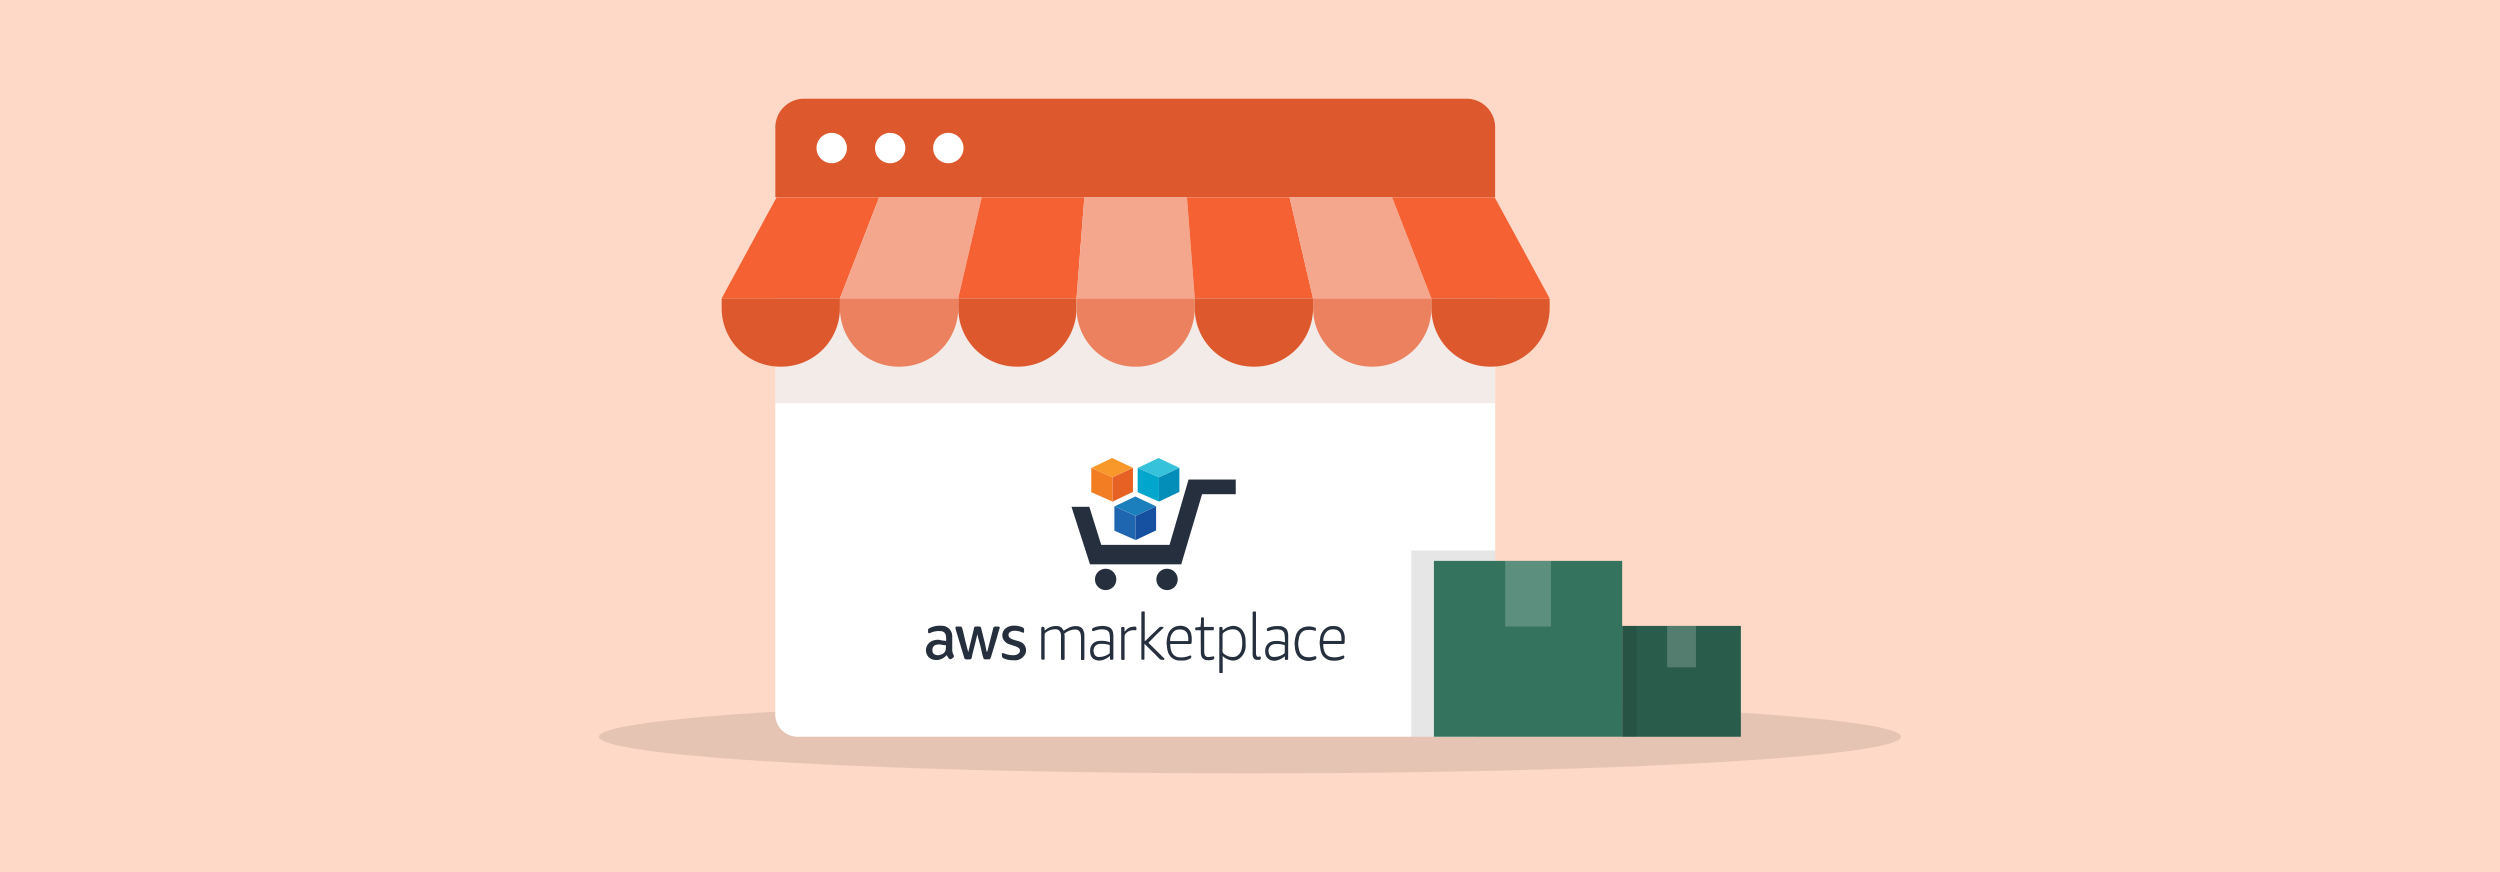 <svg id="a9c3016c-2b09-41a5-bf06-87aa90748546" data-name="Layer 1" xmlns="http://www.w3.org/2000/svg" viewBox="0 0 860 300"><defs><style>.f829a6ed-0659-4ffd-b42e-62d81e1be0aa{fill:#ffd9c7;}.a6a2e20f-86fc-461b-9f53-b7a3e58d4013,.be1c921e-32d0-4ad8-88dc-43ca639e8fa2{opacity:0.1;}.a148167b-ca19-4dc7-a688-f5c05587dfff,.a7fe05d2-2a76-4671-9156-19b833a02471{fill:#fff;}.a2e4c68f-fd26-44c1-be8f-cecd95242479{fill:#de582d;}.be1c921e-32d0-4ad8-88dc-43ca639e8fa2{fill:#8a371c;}.fdbeec70-3c9a-4355-b64d-db62488286c9{fill:#f56132;}.bc53824c-078e-4a51-8fa1-561d869b56de{fill:#f5a78e;}.f22cd6d4-6a55-40fe-ac73-155b2c3de9fa{fill:#eb815f;}.bf0b723a-5478-457c-aff5-0bf5d887c75b{fill:#262f3e;}.bbbb72a0-b8b1-4665-9b29-e050b7dd2137{fill:#272f3e;}.ed9eb0e8-9526-4716-a9cd-e99b5765d9bd{fill:#36c2db;}.a2d2d411-750e-451f-a854-7558e9f5bf13{fill:#00a6cc;}.bd1baf19-2410-4cfb-9573-2e5ece482510{fill:#038eba;}.e3bd1089-7eba-44d2-ac16-a30e43e9b74b{fill:#f8982b;}.e3ff855e-269a-4fee-90e5-28dcb463d325{fill:#f27d22;}.b45cc2d9-1f12-4821-8c56-c263f98f1e0c{fill:#e76124;}.bd5fa306-428f-4ffa-b92d-4be0609485c3{fill:#1b7ebd;}.bae5e067-655b-4084-ad23-83fe923ab2d2{fill:#1f66b1;}.b0e7cd34-7471-42d7-bd0a-0a8a1ad4a4c0{fill:#1650a0;}.a14638b7-28f6-4d08-b376-9eba830ff928{fill:#34735e;}.a7fe05d2-2a76-4671-9156-19b833a02471{opacity:0.2;}.b553e699-b18c-43ef-9048-0c5c22427d30{fill:#2a5c4b;}</style></defs><rect class="f829a6ed-0659-4ffd-b42e-62d81e1be0aa" width="860" height="300"/><ellipse class="a6a2e20f-86fc-461b-9f53-b7a3e58d4013" cx="430" cy="253.44" rx="223.95" ry="12.61"/><path class="a148167b-ca19-4dc7-a688-f5c05587dfff" d="M514.35,43.81v201.9a7.74,7.74,0,0,1-7.73,7.73H274.43a7.78,7.78,0,0,1-5-1.83,7.69,7.69,0,0,1-2.74-5.9V43.81a9.61,9.61,0,0,1,.31-2.47c.08-.31.18-.61.29-.92a9.56,9.56,0,0,1,.59-1.31,9.34,9.34,0,0,1,.76-1.2c.1-.12.19-.25.3-.37s.41-.47.63-.7.46-.44.7-.63.25-.21.37-.3a11.77,11.77,0,0,1,1.21-.77l.53-.27.44-.18.39-.16.63-.2.72-.18a10.72,10.72,0,0,1,2-.19H504.48a10.94,10.94,0,0,1,2,.19,9.71,9.71,0,0,1,2.81,1.06l.51.3a9.85,9.85,0,0,1,1,.7,8.47,8.47,0,0,1,.7.63A9.82,9.82,0,0,1,514.35,43.81Z"/><path class="a2e4c68f-fd26-44c1-be8f-cecd95242479" d="M514.34,43.81v24.1H266.7V43.81a9.61,9.61,0,0,1,.32-2.47c.08-.31.17-.61.28-.92a11,11,0,0,1,.59-1.31,8.43,8.43,0,0,1,.77-1.2l.29-.37a8.42,8.42,0,0,1,.64-.7,8.17,8.17,0,0,1,.69-.63c.13-.11.25-.21.38-.3a10.78,10.78,0,0,1,1.21-.77,10,10,0,0,1,2.7-1,10.18,10.18,0,0,1,2-.2H504.48a9.85,9.85,0,0,1,9.86,9.86Z"/><path class="a148167b-ca19-4dc7-a688-f5c05587dfff" d="M321,50.93a5.22,5.22,0,1,1,5.22,5.22A5.22,5.22,0,0,1,321,50.93Z"/><path class="a148167b-ca19-4dc7-a688-f5c05587dfff" d="M301,50.93a5.22,5.22,0,1,1,5.22,5.22A5.21,5.21,0,0,1,301,50.93Z"/><path class="a148167b-ca19-4dc7-a688-f5c05587dfff" d="M280.89,50.93a5.22,5.22,0,1,1,5.21,5.22A5.21,5.21,0,0,1,280.89,50.93Z"/><rect class="be1c921e-32d0-4ad8-88dc-43ca639e8fa2" x="266.7" y="67.91" width="247.64" height="70.76"/><g id="fb79d91c-4f90-4e02-a50d-1ca9132c101d" data-name=" 332 online shopping outline"><polygon class="fdbeec70-3c9a-4355-b64d-db62488286c9" points="288.93 102.65 248.24 102.65 267.13 67.91 302.43 67.91 288.93 102.65"/><path class="a2e4c68f-fd26-44c1-be8f-cecd95242479" d="M248.23,102.65h40.7v3.58a20.13,20.13,0,0,1-20.34,19.9h0a20.13,20.13,0,0,1-20.34-19.9v-3.58Z"/><polygon class="bc53824c-078e-4a51-8fa1-561d869b56de" points="329.62 102.65 288.93 102.65 302.43 67.91 337.71 67.91 329.62 102.65"/><path class="f22cd6d4-6a55-40fe-ac73-155b2c3de9fa" d="M288.93,102.65h40.69v3.58a20.12,20.12,0,0,1-20.34,19.9h0a20.13,20.13,0,0,1-20.34-19.9v-3.58Z"/><polygon class="fdbeec70-3c9a-4355-b64d-db62488286c9" points="370.32 102.65 329.62 102.65 337.71 67.91 373.01 67.91 370.32 102.65"/><path class="a2e4c68f-fd26-44c1-be8f-cecd95242479" d="M329.62,102.65h40.7v3.58A20.13,20.13,0,0,1,350,126.13h0a20.13,20.13,0,0,1-20.34-19.9v-3.58h0Z"/><polygon class="bc53824c-078e-4a51-8fa1-561d869b56de" points="411 102.65 370.32 102.65 373.01 67.91 408.31 67.91 411 102.65"/><path class="f22cd6d4-6a55-40fe-ac73-155b2c3de9fa" d="M370.32,102.65H411v3.58a20.12,20.12,0,0,1-20.32,19.91h0a20.12,20.12,0,0,1-20.34-19.9v-3.57h0Z"/><polygon class="fdbeec70-3c9a-4355-b64d-db62488286c9" points="451.69 102.65 411 102.65 408.31 67.91 443.61 67.91 451.69 102.65"/><path class="a2e4c68f-fd26-44c1-be8f-cecd95242479" d="M411,102.65h40.69v3.58a20.12,20.12,0,0,1-20.34,19.9h0A20.13,20.13,0,0,1,411,106.23v-3.58Z"/><polygon class="bc53824c-078e-4a51-8fa1-561d869b56de" points="492.39 102.65 451.69 102.65 443.61 67.91 478.89 67.91 492.39 102.65"/><path class="f22cd6d4-6a55-40fe-ac73-155b2c3de9fa" d="M451.69,102.65h40.7v3.58a20.13,20.13,0,0,1-20.34,19.9h0a20.12,20.12,0,0,1-20.34-19.9v-3.58Z"/><polygon class="fdbeec70-3c9a-4355-b64d-db62488286c9" points="533.08 102.65 492.39 102.65 478.89 67.91 514.18 67.91 533.08 102.65"/><path class="a2e4c68f-fd26-44c1-be8f-cecd95242479" d="M492.39,102.65h40.69v3.58a20.12,20.12,0,0,1-20.34,19.9h0a20.13,20.13,0,0,1-20.34-19.9v-3.58Z"/></g><path class="bf0b723a-5478-457c-aff5-0bf5d887c75b" d="M336.21,218.18l-.62,2.58c-.33,1.33-.65,2.65-1,4-.12.5-.2,1-.33,1.5a.7.7,0,0,1-.76.58c-.34,0-.68,0-1,0a.72.72,0,0,1-.82-.61c-.29-1-.57-1.9-.86-2.85L329,217.31c-.1-.33-.2-.66-.29-1a1.93,1.93,0,0,1,0-.42.32.32,0,0,1,.33-.37c.44,0,.87,0,1.3,0a.71.71,0,0,1,.67.61c.14.54.29,1.07.42,1.61.22.9.41,1.81.63,2.71.26,1.06.55,2.11.82,3.16.06.2.11.4.21.73.28-1.2.54-2.29.8-3.37l1-4.12a5,5,0,0,0,.15-.75c0-.44.37-.53.69-.57a4.87,4.87,0,0,1,1.08,0c.33,0,.62.12.71.54.15.75.37,1.49.55,2.23.24,1,.49,1.93.71,2.9s.4,1.91.6,2.87a.39.39,0,0,0,.1.16c.05,0,.15-.1.17-.17q.87-3.39,1.73-6.8c.11-.4.17-.82.3-1.21a.75.75,0,0,1,.82-.53c.31,0,.62,0,.93,0a1,1,0,0,1,.42.21c.17.13.06.27,0,.44-.36,1.14-.69,2.3-1,3.45-.61,2-1.25,4.07-1.86,6.11-.36,1.19-.47,1.09-1.46,1.08-.19,0-.38,0-.57,0-.44,0-.58-.1-.71-.53s-.3-1-.42-1.54c-.22-.93-.42-1.86-.64-2.79C336.83,220.75,336.53,219.53,336.21,218.18Z"/><path class="bf0b723a-5478-457c-aff5-0bf5d887c75b" d="M328,225.26a4,4,0,0,1-.43-1.9c0-1.5,0-3,0-4.51a4.5,4.5,0,0,0-.15-1,3.57,3.57,0,0,0-3.53-2.59,8.54,8.54,0,0,0-2.2.13,8.12,8.12,0,0,0-2,.72.68.68,0,0,0-.42.53,6.19,6.19,0,0,0,0,.86.36.36,0,0,0,.45.33,1.24,1.24,0,0,0,.32-.12,7.19,7.19,0,0,1,3.66-.59,1.74,1.74,0,0,1,1.6,1.18,6.94,6.94,0,0,1,.15,2.22c-.18-.05-.29-.09-.4-.11a8.19,8.19,0,0,1-1.33-.17,4.25,4.25,0,0,0-2.32,0,3.6,3.6,0,0,0-2.55,2,3.36,3.36,0,0,0-.12,2.6,3.09,3.09,0,0,0,1.57,1.82,4.31,4.31,0,0,0,3.6,0,4.7,4.7,0,0,0,1.75-1.3c.18.28.34.56.51.83.48.72.7.76,1.43.25l.11-.09C328.2,226,328.26,225.86,328,225.26Zm-2.65-1.75a2.34,2.34,0,0,1-1.87,1.72,2.27,2.27,0,0,1-1.72,0,1.42,1.42,0,0,1-1-1.28c0-.11,0-.23,0-.35a1.66,1.66,0,0,1,1.49-1.82,3.37,3.37,0,0,1,1.61,0,12.33,12.33,0,0,0,1.56.19A10.58,10.58,0,0,1,325.3,223.51Z"/><path class="bf0b723a-5478-457c-aff5-0bf5d887c75b" d="M359.34,216.9c.19-.13.27-.18.34-.24a5.63,5.63,0,0,1,4.22-1.28,2.2,2.2,0,0,1,1.64,1c.13.19.25.38.37.58.59-.36,1.16-.72,1.76-1a5.07,5.07,0,0,1,3.24-.5,2.22,2.22,0,0,1,1.8,1.51,4.37,4.37,0,0,1,.32,1.65c0,2.57,0,5.15,0,7.72a2.81,2.81,0,0,0,0,.29.35.35,0,0,1-.39.4c-.9,0-.77.08-.77-.68,0-2.19,0-4.39,0-6.58a7.25,7.25,0,0,0-.15-1.68,1.73,1.73,0,0,0-1.81-1.53,5.81,5.81,0,0,0-3.35,1.1c-.3.2-.61.43-.33.88.06.1,0,.28,0,.42q0,3.72,0,7.44a.8.8,0,0,1,0,.35.84.84,0,0,1-.29.27s-.09,0-.14,0c-.73,0-.82,0-.82-.78V219a3.77,3.77,0,0,0-.16-1.33,1.71,1.71,0,0,0-1.64-1.2,5.56,5.56,0,0,0-3.37,1.06,1,1,0,0,0-.46.89c0,2.55,0,5.11,0,7.66,0,.16,0,.33,0,.5,0,.33,0,.33-.39.35h-.28c-.42,0-.48-.08-.49-.52V216.3c0-.59.31-.83.86-.62a.51.51,0,0,1,.26.38A4.3,4.3,0,0,1,359.34,216.9Z"/><path class="bf0b723a-5478-457c-aff5-0bf5d887c75b" d="M348.39,227.11a7,7,0,0,1-2.92-.54,1.11,1.11,0,0,1-.82-1.22c0-.79.06-.82.81-.56a8.29,8.29,0,0,0,3.3.6,2.5,2.5,0,0,0,1.78-.74,1.2,1.2,0,0,0-.11-1.75,4.19,4.19,0,0,0-1-.52c-.7-.26-1.41-.47-2.11-.71a3.53,3.53,0,0,1-2.25-1.9,3,3,0,0,1,.94-3.65,4.44,4.44,0,0,1,2.76-.9,7.13,7.13,0,0,1,2.88.55.88.88,0,0,1,.63,1c0,.22,0,.43,0,.65s-.2.28-.42.21-.39-.14-.59-.22a5.46,5.46,0,0,0-2.55-.41,2.14,2.14,0,0,0-1.52.64,1.32,1.32,0,0,0,.15,1.77,5.12,5.12,0,0,0,1.51.72c.67.2,1.36.34,2,.6a3.12,3.12,0,0,1,1.8,1.62,3.05,3.05,0,0,1-.45,3.34,3.92,3.92,0,0,1-3.16,1.46Z"/><path class="bf0b723a-5478-457c-aff5-0bf5d887c75b" d="M428.46,220.1a5.89,5.89,0,0,0-1-3.15,3.88,3.88,0,0,0-4.33-1.47,4.81,4.81,0,0,0-2.21,1.18,2,2,0,0,1-.35.19v-.43a1.45,1.45,0,0,0,0-.36.45.45,0,0,0-.48-.4c-.58,0-.64,0-.65.64v14.81c0,.36.07.42.42.43s.46,0,.74,0v-5.88a5.62,5.62,0,0,0,2.85,1.5,3.66,3.66,0,0,0,3.11-.78,5.44,5.44,0,0,0,1.95-4.14C428.5,221.53,428.49,220.81,428.46,220.1Zm-1.3,3a3.57,3.57,0,0,1-1.62,2.53,1.77,1.77,0,0,1-.63.28,4.5,4.5,0,0,1-3.39-.66,2.77,2.77,0,0,1-.89-.8,2.59,2.59,0,0,1-.07-1.12c0-.71,0-1.43,0-2.14,0-.93,0-1.87,0-2.8a.81.81,0,0,1,.33-.73,5.05,5.05,0,0,1,3.69-1.15,2.74,2.74,0,0,1,2.29,1.86,6.35,6.35,0,0,1,.45,2.33A10.17,10.17,0,0,1,427.16,223.12Z"/><path class="bf0b723a-5478-457c-aff5-0bf5d887c75b" d="M383,226.2c0-2.44,0-4.87,0-7.3a5.89,5.89,0,0,0-.16-1.46,2.47,2.47,0,0,0-1.23-1.65,6.12,6.12,0,0,0-3.61-.35,5.21,5.21,0,0,0-1.75.49,3,3,0,0,0-.32.12.72.72,0,0,0-.2.89c.18.25.41.16.65.08s.66-.21,1-.29a6.17,6.17,0,0,1,3-.08,1.8,1.8,0,0,1,1.31,1.41,17.13,17.13,0,0,1,.14,2.89,8.22,8.22,0,0,0-4-.44,3.12,3.12,0,0,0-2.71,2.34,5.33,5.33,0,0,0,0,2.18,2.54,2.54,0,0,0,1.53,1.9,3.79,3.79,0,0,0,2.75.09,7,7,0,0,0,2.43-1.37c0,.36,0,.64,0,.93a.36.36,0,0,0,.4.39h.29c.33,0,.42-.1.44-.42C383,226.43,383,226.32,383,226.2Zm-1.44-1.31a6.35,6.35,0,0,1-3.36,1.11,1.72,1.72,0,0,1-1.92-1.54A2.32,2.32,0,0,1,377,222a2.58,2.58,0,0,1,1.5-.51,10.36,10.36,0,0,1,2.88.28.4.4,0,0,1,.38.48c0,.33,0,.67,0,1s0,.67,0,1A.59.59,0,0,1,381.51,224.89Z"/><path class="bf0b723a-5478-457c-aff5-0bf5d887c75b" d="M443.15,219a6,6,0,0,0-.17-1.54,2.23,2.23,0,0,0-.92-1.46,3.31,3.31,0,0,0-1.91-.63c-.5,0-1,0-1.51,0a10.31,10.31,0,0,0-2.45.59.63.63,0,0,0-.22.18.78.78,0,0,0-.11.79c.17.26.41.17.64.1a10.1,10.1,0,0,1,1.07-.32,6.26,6.26,0,0,1,2.95-.06,1.82,1.82,0,0,1,1.34,1.47A17.42,17.42,0,0,1,442,221a7.92,7.92,0,0,0-4-.43,3.18,3.18,0,0,0-2.63,2.25,4.64,4.64,0,0,0,0,2.37,2.66,2.66,0,0,0,1.61,1.84,3.75,3.75,0,0,0,2.62.05,6.58,6.58,0,0,0,2.38-1.33s0,.05,0,.08c0,.21,0,.42,0,.64,0,.47.09.54.54.55h.21a.35.35,0,0,0,.39-.4v-.43C443.14,223.76,443.13,221.37,443.15,219Zm-1.43,5.87a5.93,5.93,0,0,1-3.41,1.13c-1.12,0-1.65-.4-1.87-1.5a2.36,2.36,0,0,1,.75-2.43,2.5,2.5,0,0,1,1.42-.52,9.31,9.31,0,0,1,3,.27.38.38,0,0,1,.35.44c0,.36,0,.71,0,1.07s0,.67,0,1A.55.55,0,0,1,441.72,224.86Z"/><path class="bf0b723a-5478-457c-aff5-0bf5d887c75b" d="M395.05,221.13l5,4.93c.22.22.63.42.47.76s-.56.11-.86.14a1,1,0,0,1-.84-.38c-1.63-1.68-3.3-3.32-5-5l-.13-.07v.63c0,1.43,0,2.86,0,4.29,0,.51,0,.51-.5.52H393a.34.34,0,0,1-.37-.35c0-.16,0-.33,0-.5,0-5,0-10,0-14.94,0-1,.13-.82.89-.83.17,0,.27.06.27.25v10c.2-.15.32-.22.42-.31.6-.58,1.18-1.18,1.79-1.76.91-.88,1.84-1.73,2.73-2.63.35-.35.74-.24,1.13-.26a1.86,1.86,0,0,1,.39.1c-.05.13-.05.29-.14.38-.6.58-1.21,1.14-1.82,1.72-.2.19-.41.39-.61.6Z"/><path class="bf0b723a-5478-457c-aff5-0bf5d887c75b" d="M403.3,221.53h6c.45,0,.6-.1.61-.49a9.23,9.23,0,0,0-.15-3,3.67,3.67,0,0,0-1.47-2.16,4.39,4.39,0,0,0-3.3-.49,4.1,4.1,0,0,0-3.12,2.69,10.49,10.49,0,0,0-.56,3.23c0,.3.1.6.1.91a8.34,8.34,0,0,0,.28,1.72,4.2,4.2,0,0,0,4.21,3.29c.38,0,.76,0,1.15,0a5.22,5.22,0,0,0,2.4-.7c.27-.16.48-.66.3-.9s-.46-.15-.71,0a1.39,1.39,0,0,1-.19.06,6.87,6.87,0,0,1-3.14.42,3,3,0,0,1-2.72-2,6.88,6.88,0,0,1-.41-2.56Zm-.76-1a4.09,4.09,0,0,1,1.25-3.3,2.61,2.61,0,0,1,1.67-.67,4.52,4.52,0,0,1,1.55.12,2.41,2.41,0,0,1,1.58,1.67,7.11,7.11,0,0,1,.15,2.18Z"/><path class="bf0b723a-5478-457c-aff5-0bf5d887c75b" d="M462.6,219.42a4.56,4.56,0,0,0-.31-1.72,3.24,3.24,0,0,0-2.28-2.21,6.69,6.69,0,0,0-1.84-.12,3.4,3.4,0,0,0-1.85.58,4.81,4.81,0,0,0-2.19,3.75,6.93,6.93,0,0,0-.08,2.45c.13.61.15,1.24.31,1.87a4.2,4.2,0,0,0,4.1,3.24h1.07a6.06,6.06,0,0,0,2.44-.61.68.68,0,0,0,.47-.77c0-.34-.09-.42-.44-.35s-.48.17-.73.24a6.63,6.63,0,0,1-3.56.2,2.77,2.77,0,0,1-2-1.65,5.45,5.45,0,0,1-.47-2.79h6.68c.49,0,.62-.12.64-.61S462.57,219.92,462.6,219.42Zm-1.15,1.07h-6.21a4.14,4.14,0,0,1,1.2-3.26,2.68,2.68,0,0,1,1.73-.71,4.54,4.54,0,0,1,1.55.12,2.41,2.41,0,0,1,1.57,1.68A7.37,7.37,0,0,1,461.45,220.49Z"/><path class="bf0b723a-5478-457c-aff5-0bf5d887c75b" d="M413.05,216.8c-.55,0-1.05,0-1.55,0-.25,0-.33-.09-.34-.33,0-.56,0-.64.63-.67.35,0,.7-.1,1-.13s.22-.11.23-.27c0-.45.09-.89.12-1.34s0-.76,0-1.14.13-.59.6-.56c.3,0,.4.11.4.46,0,.69,0,1.38,0,2.07v.77H417c.54,0,.56,0,.56.58s0,.56-.58.56h-2.73v.58c0,2.26,0,4.53,0,6.79a2.93,2.93,0,0,0,.13.83,1.13,1.13,0,0,0,1.21,1,6.29,6.29,0,0,0,1.68-.21c.22-.05.37,0,.41.23a.71.71,0,0,1-.58.93,4.87,4.87,0,0,1-2.31.09,2,2,0,0,1-1.54-1.48,3.62,3.62,0,0,1-.16-1.18C413.05,221.86,413.05,219.37,413.05,216.8Z"/><path class="bf0b723a-5478-457c-aff5-0bf5d887c75b" d="M446.6,221.05a8.8,8.8,0,0,0,.43,3,2.83,2.83,0,0,0,2.59,2,5,5,0,0,0,2.39-.25.2.2,0,0,1,.13,0c.22,0,.52-.18.64.12a.75.75,0,0,1-.3.94,5.22,5.22,0,0,1-.79.26,5,5,0,0,1-4.32-.6,3.82,3.82,0,0,1-1.48-1.93,5.78,5.78,0,0,1-.46-2.26c0-.27-.12-.55-.1-.83a11.84,11.84,0,0,1,.52-3.1,4.15,4.15,0,0,1,3-2.73,5.61,5.61,0,0,1,3.34.16c.18.06.45.11.47.37a2.85,2.85,0,0,1,0,.77s-.22.08-.31,0a6.94,6.94,0,0,0-2.68-.25,2.84,2.84,0,0,0-2.14,1.08,4,4,0,0,0-.7,1.74A15.57,15.57,0,0,0,446.6,221.05Z"/><path class="bf0b723a-5478-457c-aff5-0bf5d887c75b" d="M430.91,218.07v-6.94a1.65,1.65,0,0,1,0-.5.5.5,0,0,1,.28-.27,1.53,1.53,0,0,1,.43,0c.42,0,.43,0,.43.44,0,1.76,0,3.53,0,5.29,0,2.84,0,5.68,0,8.52a3.16,3.16,0,0,0,.11.75c.14.51.38.65.86.55a2.14,2.14,0,0,1,.35-.06.32.32,0,0,1,.37.33,2.44,2.44,0,0,1-.12.61.38.38,0,0,1-.26.18,7.1,7.1,0,0,1-1.22,0,1.29,1.29,0,0,1-1-.8,2.68,2.68,0,0,1-.25-1.15C430.92,222.7,430.91,220.38,430.91,218.07Z"/><path class="bbbb72a0-b8b1-4665-9b29-e050b7dd2137" d="M386.83,217.29c.33-.32.58-.57.84-.81a2.91,2.91,0,0,1,1.75-.83,6.85,6.85,0,0,1,.91-.11c.17,0,.45.06.5.18a1.87,1.87,0,0,1,.11.79c0,.21-.16.31-.4.29a8.42,8.42,0,0,0-.87,0,3.38,3.38,0,0,0-2.47,1.2,1.34,1.34,0,0,0-.35,1c0,2.43,0,4.87,0,7.3,0,.82.08.71-.73.71-.33,0-.41-.09-.43-.42,0-.12,0-.24,0-.36v-10c0-.52.07-.58.57-.57s.53.11.56.47S386.83,216.84,386.83,217.29Z"/><polygon class="bf0b723a-5478-457c-aff5-0bf5d887c75b" points="368.59 174.34 374.73 174.34 378.82 187.43 402.32 187.43 408.86 164.96 425.1 164.96 425.1 170.01 413.51 170.01 406.34 194.13 374.96 194.13 368.59 174.34"/><circle class="bf0b723a-5478-457c-aff5-0bf5d887c75b" cx="401.46" cy="199.32" r="3.68"/><circle class="bf0b723a-5478-457c-aff5-0bf5d887c75b" cx="380.34" cy="199.32" r="3.68"/><polygon class="ed9eb0e8-9526-4716-a9cd-e99b5765d9bd" points="398.53 157.55 391.36 160.98 398.67 164.21 405.71 160.94 398.53 157.55"/><polygon class="a2d2d411-750e-451f-a854-7558e9f5bf13" points="398.67 172.55 398.67 164.21 391.36 160.98 391.36 169.32 398.67 172.55"/><polygon class="bd1baf19-2410-4cfb-9573-2e5ece482510" points="398.67 172.55 398.67 164.21 405.71 160.94 405.71 169.2 398.67 172.55"/><polygon class="e3bd1089-7eba-44d2-ac16-a30e43e9b74b" points="382.57 157.55 375.4 160.98 382.71 164.21 389.74 160.94 382.57 157.55"/><polygon class="e3ff855e-269a-4fee-90e5-28dcb463d325" points="382.71 172.55 382.71 164.21 375.4 160.98 375.4 169.32 382.71 172.55"/><polygon class="b45cc2d9-1f12-4821-8c56-c263f98f1e0c" points="382.71 172.55 382.71 164.21 389.74 160.94 389.74 169.2 382.71 172.55"/><polygon class="bd5fa306-428f-4ffa-b92d-4be0609485c3" points="390.52 170.79 383.35 174.22 390.66 177.46 397.7 174.18 390.52 170.79"/><polygon class="bae5e067-655b-4084-ad23-83fe923ab2d2" points="390.66 185.79 390.66 177.46 383.35 174.22 383.35 182.56 390.66 185.79"/><polygon class="b0e7cd34-7471-42d7-bd0a-0a8a1ad4a4c0" points="390.66 185.79 390.66 177.46 397.7 174.18 397.7 182.44 390.66 185.79"/><path class="a6a2e20f-86fc-461b-9f53-b7a3e58d4013" d="M514.35,189.37v56.34a7.74,7.74,0,0,1-7.73,7.73H485.46V189.37Z"/><rect class="a14638b7-28f6-4d08-b376-9eba830ff928" x="493.27" y="192.94" width="64.76" height="60.49"/><rect class="a7fe05d2-2a76-4671-9156-19b833a02471" x="517.79" y="192.94" width="15.74" height="22.6"/><rect class="b553e699-b18c-43ef-9048-0c5c22427d30" x="558.04" y="215.31" width="40.82" height="38.13"/><rect class="a7fe05d2-2a76-4671-9156-19b833a02471" x="573.48" y="215.31" width="9.92" height="14.24"/><rect class="a6a2e20f-86fc-461b-9f53-b7a3e58d4013" x="558.04" y="215.31" width="4.97" height="38.13"/></svg>